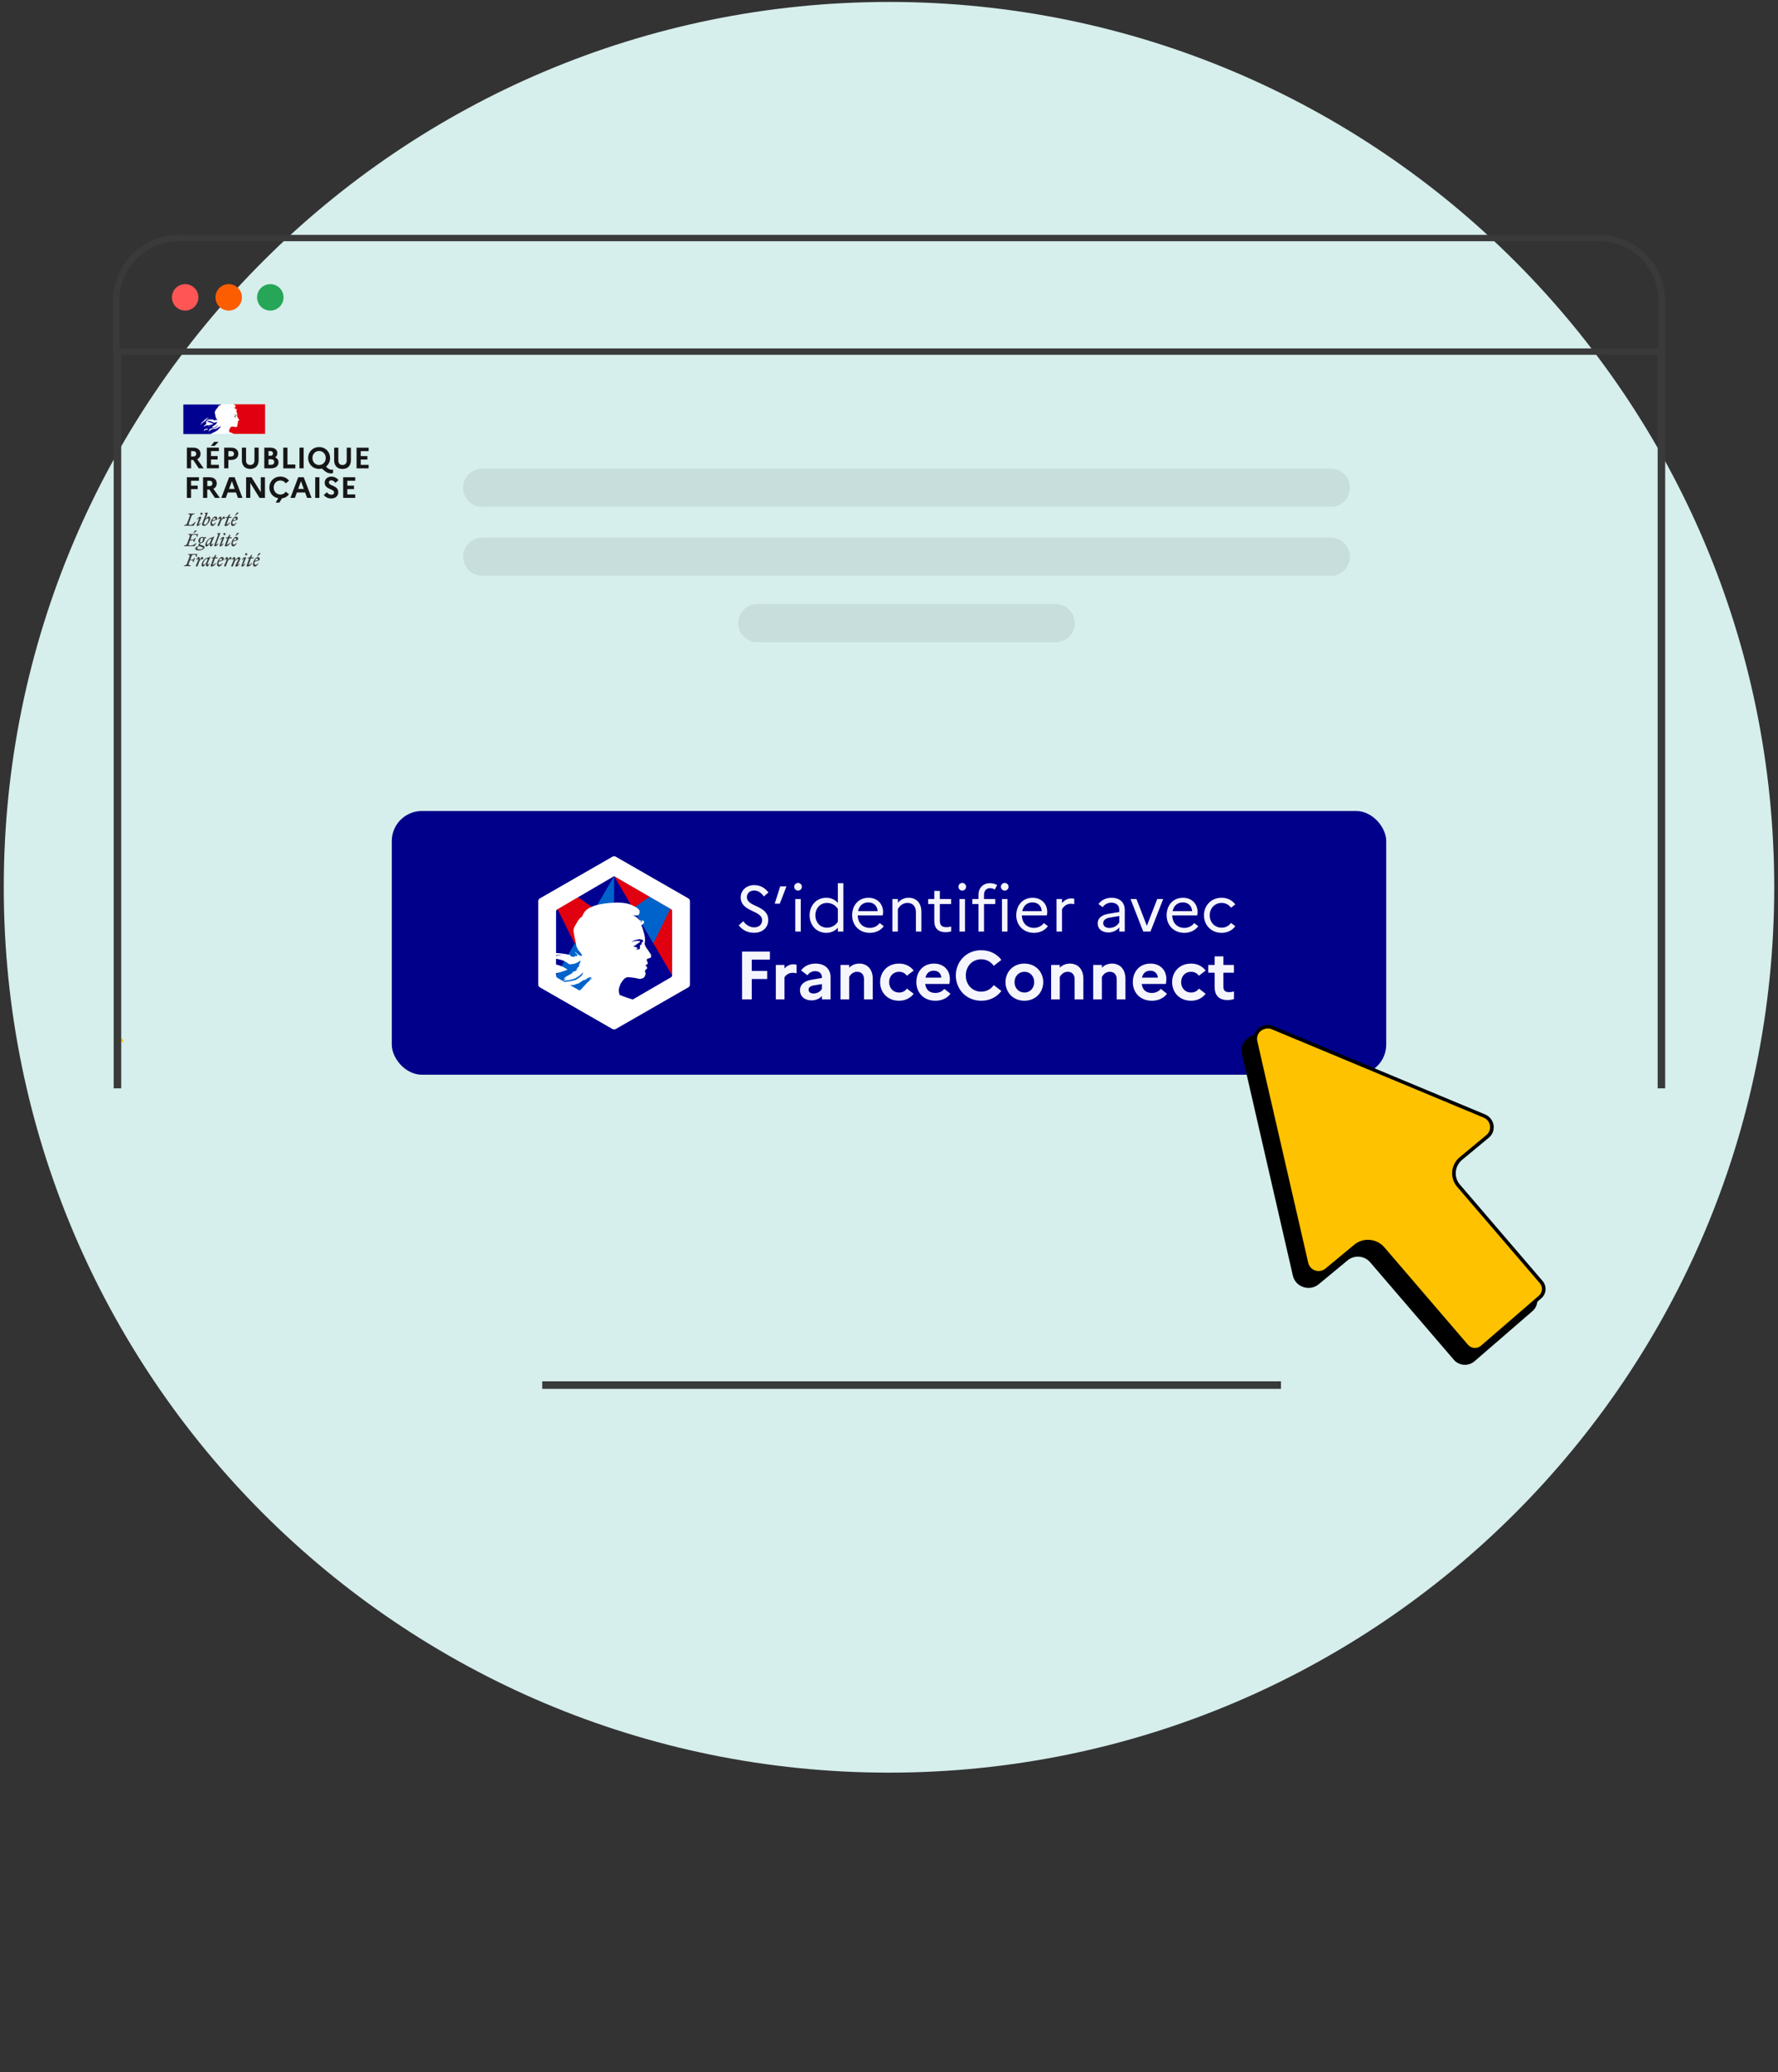 <svg width="236" height="275" viewBox="0 0 236 275" fill="none" xmlns="http://www.w3.org/2000/svg">
<rect x="0" y="0" width="236" height="275" fill="#333333" stroke="none"/>
<g clip-path="url(#clip0_209_23174)">
<path fill-rule="evenodd" clip-rule="evenodd" d="M235.5 117.758C235.5 182.651 182.895 235.258 117.997 235.258C53.099 235.258 0.5 182.657 0.5 117.758C0.5 52.858 53.105 0.258 117.997 0.258C182.889 0.258 235.5 52.864 235.5 117.758Z" fill="#D6EEEC"/>
<path d="M15 39.904C15 35.092 18.917 31.169 23.735 31.169H212.265C217.083 31.169 221 35.086 221 39.904V47.085H15V39.904ZM220.151 39.904C220.151 35.554 216.609 32.013 212.259 32.013H23.735C19.385 32.013 15.844 35.548 15.844 39.904V46.242H220.151V39.904Z" fill="#3A3A3A"/>
<path d="M16.069 137.786C15.85 137.71 15.607 137.826 15.532 138.046L16.329 138.323C16.404 138.103 16.288 137.861 16.069 137.78V137.786Z" fill="#FFC600"/>
<path d="M24.578 41.221C25.548 41.221 26.335 40.435 26.335 39.465C26.335 38.495 25.548 37.709 24.578 37.709C23.609 37.709 22.822 38.495 22.822 39.465C22.822 40.435 23.609 41.221 24.578 41.221Z" fill="#FF5655"/>
<path d="M30.355 41.221C31.325 41.221 32.112 40.435 32.112 39.465C32.112 38.495 31.325 37.709 30.355 37.709C29.385 37.709 28.599 38.495 28.599 39.465C28.599 40.435 29.385 41.221 30.355 41.221Z" fill="#FC5D00"/>
<path d="M35.878 41.221C36.848 41.221 37.635 40.435 37.635 39.465C37.635 38.495 36.848 37.709 35.878 37.709C34.908 37.709 34.122 38.495 34.122 39.465C34.122 40.435 34.908 41.221 35.878 41.221Z" fill="#27A658"/>
<path d="M220.526 46.38V144.441" stroke="#3A3A3A" stroke-miterlimit="10"/>
<path d="M35.185 53.654H24.399V57.577H35.185V53.654Z" fill="white"/>
<path d="M27.883 57.103C27.894 57.097 27.906 57.086 27.911 57.074C27.9 57.086 27.894 57.097 27.883 57.108V57.103Z" fill="#000091"/>
<path d="M29.328 56.612L29.304 56.63C29.304 56.63 29.328 56.624 29.328 56.612Z" fill="#000091"/>
<path fill-rule="evenodd" clip-rule="evenodd" d="M28.859 57.109C28.899 57.069 28.94 57.022 28.986 56.976C29.067 56.889 29.142 56.803 29.234 56.722C29.263 56.699 29.286 56.676 29.315 56.658C29.315 56.658 29.315 56.647 29.321 56.641C29.321 56.641 29.321 56.629 29.327 56.624C29.309 56.629 29.292 56.641 29.281 56.653C29.263 56.664 29.252 56.676 29.229 56.681C29.223 56.681 29.211 56.676 29.223 56.664C29.252 56.647 29.275 56.624 29.304 56.606C29.304 56.606 29.298 56.6 29.298 56.589C29.206 56.572 29.13 56.641 29.067 56.699C29.067 56.699 29.05 56.699 29.038 56.699C29.038 56.699 29.032 56.699 29.026 56.699C28.969 56.716 28.917 56.751 28.87 56.791C28.824 56.826 28.778 56.855 28.726 56.878V56.861C28.726 56.861 28.691 56.872 28.674 56.884C28.645 56.895 28.622 56.907 28.593 56.913C28.541 56.924 28.495 56.924 28.454 56.918C28.437 56.918 28.426 56.918 28.408 56.918C28.327 56.924 28.247 56.941 28.166 56.959H28.143V56.965C28.096 56.976 28.05 56.993 28.004 57.022C28.004 57.022 28.004 57.028 28.004 57.034C28.004 57.034 28.004 57.034 28.004 57.04C27.987 57.057 27.975 57.074 27.952 57.086C27.917 57.103 27.894 57.126 27.865 57.149C27.854 57.161 27.842 57.172 27.831 57.178C27.831 57.178 27.825 57.178 27.819 57.178C27.779 57.219 27.738 57.253 27.698 57.294C27.698 57.294 27.686 57.294 27.675 57.294L27.692 57.253C27.692 57.253 27.698 57.242 27.703 57.236C27.703 57.236 27.709 57.224 27.715 57.219C27.727 57.201 27.738 57.19 27.744 57.172C27.744 57.172 27.744 57.167 27.744 57.161C27.744 57.161 27.738 57.161 27.732 57.161C27.767 57.126 27.813 57.097 27.854 57.069C27.854 57.069 27.842 57.069 27.842 57.057C27.842 57.057 27.848 57.045 27.854 57.04V57.034H27.848C27.848 57.034 27.831 57.051 27.819 57.057C27.819 57.057 27.808 57.069 27.802 57.074C27.79 57.092 27.779 57.103 27.761 57.103C27.761 57.103 27.756 57.103 27.75 57.103H27.744C27.744 57.103 27.744 57.097 27.744 57.092C27.744 57.092 27.744 57.092 27.744 57.086C27.744 57.086 27.744 57.086 27.744 57.08C27.744 57.08 27.744 57.08 27.744 57.074C27.744 57.074 27.744 57.074 27.744 57.069C27.744 57.069 27.744 57.069 27.744 57.063C27.744 57.057 27.744 57.051 27.744 57.051C27.756 57.034 27.773 57.017 27.796 57.005C27.796 57.005 27.831 56.988 27.848 56.976C27.86 56.97 27.871 56.965 27.877 56.959C27.877 56.959 27.883 56.953 27.888 56.947C27.848 56.959 27.808 56.982 27.773 57.005C27.773 57.005 27.761 57.005 27.761 57.011C27.761 57.011 27.756 57.011 27.744 57.005C27.744 56.993 27.756 56.988 27.767 56.982C27.773 56.982 27.784 56.97 27.79 56.965C27.796 56.965 27.802 56.965 27.802 56.97C27.946 56.855 28.125 56.832 28.31 56.803C28.42 56.785 28.53 56.768 28.634 56.733C28.645 56.728 28.657 56.716 28.668 56.71C28.68 56.705 28.691 56.693 28.703 56.687C28.72 56.681 28.738 56.664 28.755 56.653C28.772 56.641 28.79 56.624 28.813 56.612C28.87 56.566 28.917 56.514 28.94 56.439C28.94 56.433 28.934 56.422 28.934 56.422C28.836 56.526 28.726 56.606 28.61 56.664C28.501 56.722 28.379 56.733 28.258 56.739C28.212 56.739 28.171 56.745 28.125 56.751C28.131 56.733 28.148 56.733 28.16 56.733C28.16 56.716 28.171 56.71 28.177 56.699C28.177 56.699 28.183 56.699 28.189 56.687H28.212C28.212 56.687 28.212 56.687 28.218 56.681C28.218 56.681 28.218 56.676 28.223 56.676C28.241 56.676 28.258 56.67 28.252 56.67C28.241 56.653 28.223 56.658 28.206 56.67C28.189 56.676 28.171 56.681 28.148 56.67C28.154 56.664 28.154 56.653 28.16 56.647C28.16 56.635 28.16 56.629 28.171 56.624H28.2L28.218 56.595C28.281 56.554 28.345 56.52 28.408 56.485C28.449 56.462 28.489 56.439 28.53 56.416C28.524 56.416 28.512 56.416 28.506 56.422C28.495 56.422 28.483 56.433 28.472 56.422C28.478 56.422 28.478 56.422 28.478 56.41C28.478 56.398 28.478 56.398 28.483 56.398C28.53 56.387 28.576 56.364 28.616 56.346C28.645 56.329 28.68 56.318 28.709 56.306C28.697 56.306 28.691 56.306 28.68 56.306C28.663 56.306 28.645 56.318 28.628 56.306C28.628 56.306 28.639 56.306 28.639 56.294C28.645 56.289 28.657 56.283 28.668 56.283V56.26C28.668 56.26 28.674 56.254 28.686 56.254C28.68 56.254 28.668 56.248 28.668 56.248C28.668 56.242 28.68 56.237 28.691 56.237C28.697 56.237 28.709 56.237 28.715 56.225C28.709 56.225 28.691 56.225 28.691 56.219C28.715 56.19 28.749 56.185 28.784 56.173C28.784 56.167 28.772 56.167 28.767 56.167C28.761 56.167 28.755 56.167 28.755 56.161C28.755 56.156 28.761 56.156 28.772 56.156H28.755C28.755 56.156 28.743 56.138 28.749 56.133C28.778 56.098 28.79 56.057 28.795 56.017C28.795 56 28.807 55.977 28.813 55.959C28.807 55.959 28.795 55.959 28.795 55.953C28.726 56.034 28.61 56.063 28.506 56.092H28.495H28.46C28.426 56.109 28.374 56.109 28.333 56.086C28.316 56.075 28.304 56.063 28.287 56.052C28.275 56.046 28.27 56.034 28.258 56.029C28.2 55.994 28.143 55.965 28.073 55.942C27.888 55.884 27.698 55.855 27.507 55.861C27.559 55.832 27.617 55.821 27.675 55.809C27.703 55.803 27.732 55.797 27.761 55.786C27.779 55.786 27.802 55.774 27.819 55.769C27.923 55.734 28.027 55.705 28.137 55.711C28.119 55.711 28.102 55.711 28.085 55.711C28.079 55.711 28.067 55.711 28.062 55.711C27.975 55.705 27.894 55.722 27.802 55.745C27.784 55.745 27.761 55.751 27.744 55.757C27.709 55.763 27.675 55.774 27.64 55.786C27.605 55.797 27.565 55.809 27.524 55.815C27.507 55.821 27.495 55.832 27.478 55.838C27.455 55.855 27.438 55.867 27.403 55.867V55.844C27.478 55.757 27.565 55.665 27.68 55.659C27.796 55.642 27.9 55.659 28.015 55.665C28.033 55.665 28.056 55.665 28.073 55.67C28.166 55.676 28.252 55.699 28.345 55.722H28.356C28.356 55.722 28.385 55.74 28.397 55.757C28.408 55.769 28.414 55.786 28.426 55.786C28.443 55.792 28.46 55.792 28.478 55.792C28.506 55.792 28.53 55.792 28.558 55.815C28.558 55.815 28.558 55.803 28.558 55.797C28.558 55.786 28.558 55.78 28.558 55.769C28.576 55.751 28.593 55.757 28.61 55.763C28.622 55.763 28.639 55.769 28.651 55.763C28.691 55.74 28.651 55.699 28.616 55.659C28.599 55.642 28.582 55.624 28.57 55.607C28.57 55.601 28.576 55.59 28.576 55.59C28.593 55.607 28.61 55.618 28.622 55.636C28.663 55.676 28.697 55.711 28.749 55.74C28.784 55.757 28.876 55.774 28.859 55.734C28.83 55.676 28.79 55.624 28.743 55.578C28.726 55.555 28.709 55.538 28.691 55.514V55.486C28.691 55.486 28.68 55.486 28.674 55.474V55.445C28.674 55.445 28.651 55.422 28.645 55.405C28.645 55.393 28.645 55.387 28.634 55.382C28.622 55.358 28.622 55.335 28.616 55.312C28.616 55.289 28.616 55.272 28.61 55.249C28.593 55.203 28.587 55.168 28.582 55.122C28.576 55.075 28.564 55.035 28.553 54.989C28.535 54.914 28.524 54.839 28.512 54.763C28.501 54.654 28.553 54.561 28.61 54.469C28.628 54.44 28.645 54.411 28.657 54.382C28.709 54.295 28.767 54.203 28.865 54.145C28.888 54.059 28.946 53.983 28.998 53.914C29.055 53.839 29.148 53.799 29.217 53.764H29.223C29.327 53.712 29.419 53.683 29.419 53.683H24.335V57.606H27.946C28.044 57.536 28.137 57.49 28.252 57.438C28.304 57.415 28.362 57.386 28.42 57.357C28.431 57.352 28.449 57.346 28.466 57.334C28.57 57.282 28.732 57.201 28.795 57.144L28.859 57.109ZM27.715 56.577C27.715 56.577 27.686 56.577 27.692 56.572C27.692 56.548 27.721 56.537 27.75 56.531C27.761 56.531 27.773 56.525 27.779 56.52C27.79 56.514 27.808 56.502 27.825 56.508C27.836 56.52 27.842 56.525 27.854 56.525C27.86 56.525 27.871 56.525 27.877 56.537C27.848 56.566 27.819 56.566 27.784 56.572C27.761 56.572 27.738 56.572 27.721 56.583C27.721 56.583 27.715 56.583 27.709 56.583L27.715 56.577ZM26.594 56.398L26.6 56.416C26.779 56.214 26.941 56.046 27.166 55.901C27.166 55.907 27.155 55.919 27.172 55.913C27.247 55.896 27.282 55.832 27.316 55.769C27.322 55.751 27.334 55.734 27.345 55.722C27.38 55.665 27.426 55.63 27.478 55.595C27.513 55.566 27.547 55.543 27.582 55.509C27.582 55.514 27.582 55.526 27.576 55.532C27.582 55.538 27.594 55.538 27.599 55.538C27.611 55.526 27.628 55.526 27.64 55.52C27.657 55.52 27.675 55.509 27.686 55.491C27.628 55.468 27.553 55.462 27.495 55.486C27.34 55.561 27.207 55.676 27.085 55.809C27.01 55.89 26.929 55.965 26.837 56.017C26.773 56.15 26.698 56.266 26.6 56.393L26.594 56.398ZM27.212 55.925C27.212 55.925 27.207 55.936 27.201 55.942C27.201 55.942 27.195 55.948 27.189 55.953C27.184 55.971 27.172 55.977 27.16 55.982C27.155 55.982 27.143 55.982 27.143 55.977C27.149 55.948 27.172 55.919 27.201 55.913C27.207 55.913 27.207 55.925 27.207 55.93L27.212 55.925ZM27.536 57.057C27.536 57.057 27.547 57.045 27.553 57.034C27.559 57.017 27.519 57.022 27.513 57.028C27.513 57.028 27.501 57.04 27.501 57.045C27.501 57.045 27.49 57.057 27.484 57.063C27.484 57.063 27.478 57.069 27.472 57.074C27.455 57.092 27.438 57.109 27.42 57.126C27.409 57.138 27.449 57.144 27.455 57.138C27.467 57.132 27.472 57.12 27.484 57.115C27.484 57.115 27.49 57.115 27.495 57.115C27.519 57.109 27.53 57.092 27.547 57.08C27.547 57.08 27.547 57.069 27.536 57.063V57.057ZM27.42 56.976C27.42 56.976 27.403 56.988 27.397 56.993C27.38 57.005 27.357 57.022 27.34 57.034C27.316 57.045 27.299 57.057 27.276 57.063C27.264 57.063 27.253 57.074 27.241 57.08C27.241 57.08 27.236 57.08 27.23 57.08C27.201 57.097 27.178 57.115 27.155 57.138C27.155 57.138 27.149 57.144 27.143 57.149L27.132 57.161C27.132 57.161 27.12 57.172 27.114 57.178C27.114 57.178 27.114 57.178 27.108 57.184H27.091H27.08C27.08 57.184 27.08 57.184 27.074 57.184C27.074 57.184 27.068 57.184 27.062 57.19C27.056 57.19 27.051 57.201 27.045 57.207C27.028 57.219 27.016 57.236 27.005 57.253C27.005 57.253 27.005 57.259 27.005 57.265C27.005 57.265 27.005 57.265 26.999 57.265L27.022 57.236C27.022 57.236 27.022 57.236 27.028 57.23C27.028 57.23 27.028 57.23 27.033 57.224C27.039 57.213 27.051 57.201 27.056 57.19C27.056 57.19 27.056 57.19 27.056 57.184C27.056 57.184 27.062 57.172 27.068 57.167V57.149H27.074C27.074 57.149 27.074 57.144 27.074 57.138C27.074 57.138 27.074 57.138 27.074 57.126V57.12C27.074 57.12 27.074 57.12 27.074 57.115C27.08 57.103 27.091 57.086 27.103 57.074C27.103 57.074 27.091 57.08 27.085 57.086C27.085 57.086 27.08 57.092 27.074 57.097C27.068 57.103 27.051 57.097 27.062 57.086C27.068 57.086 27.074 57.074 27.08 57.069C27.08 57.069 27.091 57.057 27.097 57.051C27.103 57.045 27.114 57.034 27.12 57.028C27.132 57.022 27.137 57.017 27.143 57.011C27.143 57.005 27.155 56.999 27.16 56.993C27.207 56.953 27.264 56.936 27.328 56.918C27.368 56.907 27.409 56.901 27.444 56.884C27.467 56.878 27.49 56.884 27.507 56.884C27.524 56.884 27.542 56.884 27.559 56.884C27.582 56.884 27.605 56.884 27.623 56.901C27.571 56.93 27.524 56.959 27.478 56.988C27.467 56.999 27.449 57.005 27.438 57.017L27.42 56.976ZM27.576 56.456C27.576 56.456 27.565 56.456 27.571 56.456C27.594 56.479 27.634 56.468 27.669 56.456C27.692 56.439 27.715 56.439 27.744 56.439C27.75 56.439 27.75 56.427 27.75 56.416C27.773 56.422 27.784 56.422 27.808 56.422C27.981 56.387 28.154 56.346 28.316 56.266C28.154 56.138 27.952 56.081 27.75 56.029C27.715 56.017 27.686 56.011 27.651 56C27.657 56 27.663 56 27.675 56C27.686 56 27.703 56.011 27.721 56C27.698 55.982 27.68 55.982 27.657 55.977C27.64 55.977 27.623 55.977 27.605 55.959C27.605 55.959 27.605 55.959 27.611 55.959C27.617 55.959 27.628 55.959 27.634 55.953C27.594 55.936 27.559 55.93 27.519 55.919C27.501 55.919 27.478 55.913 27.461 55.907C27.495 55.901 27.519 55.873 27.519 55.832C27.519 55.826 27.501 55.826 27.495 55.826C27.409 55.873 27.351 55.953 27.311 56.046C27.345 56.063 27.38 56.063 27.415 56.063C27.432 56.063 27.455 56.063 27.472 56.063C27.455 56.081 27.432 56.081 27.409 56.086C27.397 56.086 27.392 56.086 27.386 56.086C27.363 56.086 27.34 56.109 27.351 56.121C27.351 56.127 27.363 56.133 27.368 56.133C27.351 56.133 27.34 56.144 27.322 56.161C27.345 56.179 27.363 56.173 27.386 56.173C27.392 56.173 27.403 56.173 27.409 56.173C27.409 56.185 27.415 56.185 27.42 56.19C27.42 56.19 27.426 56.19 27.432 56.196C27.397 56.208 27.368 56.242 27.357 56.26C27.345 56.283 27.334 56.294 27.316 56.312C27.305 56.323 27.293 56.329 27.288 56.341V56.364C27.288 56.364 27.236 56.404 27.212 56.422C27.16 56.462 27.114 56.497 27.074 56.554C27.08 56.554 27.08 56.56 27.08 56.572C27.074 56.583 27.062 56.589 27.051 56.595C27.039 56.6 27.028 56.612 27.028 56.624C27.028 56.629 27.028 56.641 27.033 56.641C27.08 56.624 27.12 56.6 27.16 56.572C27.195 56.548 27.23 56.526 27.27 56.514C27.299 56.508 27.328 56.491 27.357 56.479C27.38 56.468 27.403 56.456 27.426 56.45C27.444 56.45 27.467 56.439 27.484 56.433C27.507 56.433 27.524 56.422 27.542 56.416C27.542 56.422 27.542 56.433 27.547 56.433H27.605C27.605 56.433 27.588 56.445 27.582 56.445L27.576 56.456Z" fill="#000091"/>
<path d="M35.185 53.654H30.968C30.968 53.654 30.973 53.654 31.008 53.671C31.043 53.688 31.089 53.712 31.112 53.729C31.17 53.758 31.222 53.792 31.251 53.85C31.268 53.873 31.285 53.914 31.274 53.948C31.256 53.983 31.251 54.047 31.216 54.058C31.17 54.081 31.112 54.081 31.06 54.075C31.031 54.075 31.002 54.07 30.973 54.058C31.083 54.104 31.187 54.156 31.262 54.26C31.268 54.278 31.297 54.283 31.326 54.283C31.331 54.283 31.331 54.301 31.331 54.307C31.314 54.324 31.303 54.33 31.308 54.353H31.331C31.366 54.336 31.36 54.266 31.412 54.289C31.447 54.312 31.464 54.364 31.441 54.399C31.412 54.428 31.383 54.451 31.355 54.474C31.349 54.492 31.349 54.509 31.355 54.526C31.378 54.555 31.383 54.584 31.389 54.613C31.412 54.665 31.418 54.723 31.441 54.775C31.47 54.884 31.499 54.994 31.493 55.11C31.493 55.167 31.464 55.219 31.487 55.283C31.505 55.341 31.539 55.387 31.568 55.439C31.597 55.485 31.626 55.514 31.649 55.56C31.695 55.635 31.776 55.711 31.736 55.797C31.713 55.849 31.632 55.843 31.58 55.872C31.534 55.907 31.574 55.97 31.597 56.005C31.632 56.069 31.551 56.115 31.499 56.138C31.516 56.161 31.545 56.155 31.551 56.167C31.557 56.202 31.597 56.225 31.574 56.265C31.545 56.311 31.453 56.329 31.499 56.398C31.528 56.45 31.511 56.508 31.493 56.56C31.47 56.623 31.412 56.658 31.36 56.669C31.314 56.687 31.262 56.687 31.222 56.675C31.204 56.669 31.193 56.658 31.175 56.658C31.048 56.641 30.921 56.606 30.8 56.606C30.765 56.612 30.725 56.617 30.696 56.635C30.661 56.658 30.632 56.687 30.609 56.716C30.609 56.716 30.598 56.727 30.592 56.733C30.592 56.733 30.586 56.739 30.58 56.745C30.58 56.745 30.58 56.745 30.575 56.75C30.552 56.779 30.534 56.808 30.517 56.837C30.517 56.837 30.517 56.843 30.511 56.849C30.488 56.895 30.471 56.941 30.453 56.987C30.401 57.155 30.424 57.305 30.459 57.34C30.471 57.351 30.702 57.42 30.869 57.496C30.944 57.53 31.002 57.553 31.043 57.582H35.185V53.66V53.654Z" fill="#E1000F"/>
<path d="M31.216 55.081C31.245 55.087 31.291 55.087 31.291 55.104C31.273 55.162 31.187 55.179 31.141 55.237H31.117C31.117 55.237 31.1 55.289 31.083 55.289C31.06 55.283 31.037 55.289 31.019 55.294C31.048 55.323 31.083 55.346 31.129 55.341C31.135 55.341 31.152 55.358 31.152 55.37C31.152 55.37 31.158 55.37 31.169 55.364C31.175 55.364 31.187 55.364 31.187 55.37V55.398C31.164 55.427 31.129 55.416 31.1 55.422C31.158 55.439 31.216 55.439 31.268 55.422C31.314 55.404 31.268 55.335 31.297 55.294C31.279 55.294 31.297 55.271 31.279 55.271C31.297 55.254 31.308 55.237 31.326 55.225C31.343 55.225 31.36 55.219 31.372 55.202C31.372 55.185 31.343 55.179 31.349 55.167C31.395 55.139 31.429 55.092 31.412 55.052C31.406 55.029 31.349 55.029 31.308 55.017C31.273 55.006 31.227 55.017 31.181 55.023C31.146 55.023 31.106 55.046 31.071 55.052C31.019 55.069 30.973 55.098 30.933 55.127C30.985 55.104 31.037 55.098 31.094 55.081C31.141 55.081 31.175 55.069 31.221 55.081" fill="#808080"/>
<path d="M24.804 62.152V59.408H25.641C26.248 59.408 26.618 59.72 26.618 60.228C26.618 60.563 26.456 60.806 26.173 60.939L27.034 62.152H26.381L25.647 61.043H25.358V62.152H24.804ZM25.676 59.87H25.364V60.581H25.676C25.913 60.581 26.046 60.442 26.046 60.223C26.046 60.015 25.907 59.876 25.676 59.876V59.87ZM28.495 59.171H27.987L28.432 58.64H29.004L28.495 59.171ZM27.45 62.152V59.408H29.05V59.87H28.004V60.523H28.888V60.985H28.004V61.69H29.05V62.152H27.45ZM29.755 62.152V59.408H30.662C31.268 59.408 31.632 59.72 31.632 60.228C31.632 60.737 31.262 61.043 30.662 61.043H30.315V62.152H29.761H29.755ZM30.685 59.87H30.315V60.581H30.685C30.922 60.581 31.06 60.442 31.06 60.223C31.06 60.015 30.922 59.876 30.685 59.876V59.87ZM33.776 61.124V59.408H34.33V61.078C34.33 61.8 33.908 62.233 33.215 62.233C32.522 62.233 32.106 61.8 32.106 61.078V59.408H32.661V61.124C32.661 61.493 32.868 61.707 33.215 61.707C33.562 61.707 33.77 61.493 33.77 61.124H33.776ZM35.081 62.152V59.408H35.89C36.462 59.408 36.814 59.691 36.814 60.153C36.814 60.379 36.71 60.569 36.52 60.696C36.809 60.823 36.97 61.06 36.97 61.349C36.97 61.852 36.583 62.158 35.948 62.158H35.081V62.152ZM35.901 59.87H35.642V60.488H35.901C36.115 60.488 36.237 60.373 36.237 60.176C36.237 59.98 36.109 59.87 35.901 59.87ZM35.982 60.95H35.642V61.69H35.982C36.242 61.69 36.398 61.551 36.398 61.32C36.398 61.089 36.242 60.95 35.982 60.95ZM37.6 62.152V59.408H38.155V61.65H39.2V62.158H37.6V62.152ZM39.749 62.152V59.408H40.304V62.152H39.749ZM43.435 62.083C43.649 62.273 43.834 62.343 44.013 62.343C44.07 62.343 44.151 62.337 44.209 62.314V62.782C44.117 62.816 44.041 62.834 43.92 62.834C43.614 62.834 43.331 62.707 43.059 62.476L42.736 62.187C42.62 62.216 42.493 62.233 42.36 62.233C41.494 62.233 40.899 61.569 40.899 60.783C40.899 59.997 41.494 59.333 42.36 59.333C43.227 59.333 43.816 59.997 43.816 60.783C43.816 61.239 43.614 61.661 43.273 61.927L43.441 62.083H43.435ZM42.355 61.713C42.869 61.713 43.238 61.309 43.238 60.783C43.238 60.257 42.869 59.853 42.355 59.853C41.84 59.853 41.471 60.257 41.471 60.783C41.471 61.309 41.84 61.713 42.355 61.713ZM46.023 61.13V59.414H46.578V61.083C46.578 61.806 46.156 62.239 45.463 62.239C44.769 62.239 44.353 61.806 44.353 61.083V59.414H44.908V61.13C44.908 61.499 45.116 61.713 45.463 61.713C45.809 61.713 46.017 61.499 46.017 61.13H46.023ZM47.329 62.158V59.414H48.929V59.876H47.883V60.529H48.767V60.991H47.883V61.696H48.929V62.158H47.329ZM24.804 66.081V63.336H26.404V63.799H25.358V64.451H26.242V64.914H25.358V66.081H24.804ZM26.953 66.081V63.336H27.791C28.397 63.336 28.767 63.648 28.767 64.157C28.767 64.492 28.605 64.734 28.322 64.867L29.183 66.081H28.53L27.796 64.971H27.507V66.081H26.953ZM27.825 63.799H27.513V64.509H27.825C28.062 64.509 28.195 64.371 28.195 64.151C28.195 63.943 28.056 63.804 27.825 63.804V63.799ZM29.373 66.081L30.413 63.336H31.141L32.181 66.081H31.586L31.326 65.364H30.228L29.968 66.081H29.373ZM30.402 64.891H31.153L30.777 63.856L30.402 64.891ZM32.666 66.081V63.336H33.383L34.613 65.324V63.336H35.168V66.081H34.452L33.221 64.093V66.081H32.666ZM37.213 65.636C37.525 65.636 37.773 65.486 37.929 65.26L38.368 65.595C38.155 65.884 37.825 66.092 37.427 66.138L37.086 66.704H36.589L36.936 66.127C36.219 66 35.751 65.399 35.751 64.7C35.751 63.914 36.346 63.25 37.213 63.25C37.71 63.25 38.12 63.475 38.368 63.804L37.929 64.145C37.773 63.92 37.525 63.77 37.213 63.77C36.693 63.77 36.329 64.174 36.329 64.7C36.329 65.225 36.699 65.63 37.213 65.63V65.636ZM38.547 66.081L39.587 63.336H40.315L41.355 66.081H40.76L40.5 65.364H39.403L39.142 66.081H38.547ZM39.576 64.891H40.327L39.951 63.856L39.576 64.891ZM41.84 66.081V63.336H42.395V66.081H41.84ZM42.978 65.699L43.383 65.329C43.55 65.543 43.77 65.665 43.989 65.665C44.209 65.665 44.342 65.549 44.342 65.353C44.342 64.844 43.094 64.983 43.094 64.053C43.094 63.62 43.452 63.255 43.978 63.255C44.388 63.255 44.706 63.44 44.937 63.718L44.527 64.088C44.365 63.88 44.186 63.741 43.978 63.741C43.782 63.741 43.654 63.868 43.654 64.03C43.654 64.526 44.902 64.388 44.902 65.329C44.897 65.85 44.492 66.156 43.989 66.156C43.527 66.156 43.215 65.988 42.973 65.699H42.978ZM45.549 66.081V63.336H47.15V63.799H46.104V64.451H46.988V64.914H46.104V65.618H47.15V66.081H45.549Z" fill="#161616"/>
<path fill-rule="evenodd" clip-rule="evenodd" d="M34.59 73.464L34.226 73.799H34.133L34.347 73.417H34.59V73.464ZM34.33 74.752H34.249C34.151 74.867 34.041 74.966 33.937 74.966C33.833 74.966 33.769 74.896 33.769 74.752C33.769 74.694 33.775 74.631 33.787 74.573L34.428 74.359C34.555 74.059 34.405 73.932 34.226 73.932C33.925 73.932 33.579 74.463 33.579 74.885C33.579 75.087 33.671 75.197 33.821 75.197C33.995 75.197 34.174 75.023 34.324 74.752H34.33ZM34.11 74.111C34.197 74.111 34.272 74.18 34.231 74.33L33.833 74.434C33.896 74.243 34.012 74.111 34.11 74.111ZM32.862 74.116H33.076L32.741 75.041C32.712 75.122 32.752 75.197 32.833 75.197C33.07 75.197 33.359 74.995 33.469 74.7H33.411C33.325 74.821 33.134 74.954 32.995 74.977L33.307 74.111H33.625L33.665 73.978H33.353L33.469 73.643H33.348L33.128 73.978L32.868 74.012V74.111L32.862 74.116ZM32.568 73.937C32.608 73.937 32.672 73.984 32.643 74.07L32.261 74.995C32.36 74.977 32.464 74.885 32.522 74.798H32.585C32.493 75.029 32.29 75.197 32.117 75.197C32.077 75.197 32.013 75.15 32.042 75.064L32.394 74.139C32.296 74.157 32.192 74.249 32.134 74.336H32.077C32.169 74.099 32.389 73.937 32.573 73.937H32.568ZM32.677 73.701C32.758 73.701 32.822 73.637 32.822 73.556C32.822 73.475 32.752 73.412 32.677 73.412C32.597 73.412 32.533 73.481 32.533 73.556C32.533 73.631 32.602 73.701 32.677 73.701ZM30.962 74.463C31.048 74.272 31.019 74.186 30.962 74.186C30.915 74.186 30.858 74.238 30.806 74.33H30.748C30.84 74.128 30.956 73.932 31.083 73.932C31.193 73.932 31.233 74.041 31.233 74.163V74.336C31.233 74.336 31.268 74.296 31.285 74.278C31.453 74.082 31.58 73.937 31.724 73.937C31.84 73.937 31.898 74.007 31.898 74.116C31.898 74.18 31.88 74.255 31.834 74.342L31.511 74.995C31.609 74.977 31.713 74.885 31.77 74.798H31.828C31.736 75.035 31.516 75.197 31.331 75.197C31.25 75.197 31.204 75.11 31.239 75.041L31.614 74.313C31.655 74.232 31.666 74.174 31.597 74.174C31.505 74.174 31.297 74.324 31.181 74.463L30.933 75.116C30.904 75.185 30.875 75.197 30.817 75.197C30.713 75.197 30.667 75.127 30.713 75.023L30.962 74.469V74.463ZM30.707 74.215C30.748 74.064 30.725 73.932 30.615 73.932C30.471 73.932 30.43 74.024 30.291 74.313L30.28 74.336V74.163C30.28 74.041 30.239 73.932 30.13 73.932C30.003 73.932 29.881 74.134 29.795 74.33H29.852C29.916 74.238 29.974 74.186 30.02 74.186C30.078 74.186 30.107 74.272 30.02 74.463L29.771 75.018C29.725 75.122 29.771 75.191 29.875 75.191C29.939 75.191 29.968 75.174 29.991 75.11L30.239 74.457C30.309 74.371 30.372 74.296 30.453 74.215H30.707ZM29.465 74.324C29.506 74.174 29.431 74.105 29.344 74.105C29.252 74.105 29.13 74.243 29.067 74.428L29.465 74.324ZM29.564 74.746H29.483C29.384 74.862 29.275 74.96 29.171 74.96C29.067 74.96 29.003 74.891 29.003 74.746C29.003 74.688 29.009 74.625 29.02 74.567L29.662 74.353C29.789 74.053 29.639 73.926 29.46 73.926C29.159 73.926 28.812 74.457 28.812 74.879C28.812 75.081 28.905 75.191 29.055 75.191C29.229 75.191 29.408 75.018 29.558 74.746H29.564ZM28.31 74.111H28.096V74.012L28.356 73.978L28.576 73.643H28.697L28.581 73.978H28.893L28.853 74.111H28.535L28.223 74.977C28.362 74.954 28.553 74.821 28.639 74.7H28.697C28.587 74.989 28.298 75.197 28.061 75.197C27.981 75.197 27.934 75.116 27.969 75.041L28.304 74.116L28.31 74.111ZM26.975 74.827C26.975 74.538 27.293 74.157 27.472 74.157C27.513 74.157 27.553 74.157 27.582 74.174L27.397 74.671C27.293 74.798 27.126 74.96 27.05 74.96C27.004 74.96 26.981 74.919 26.981 74.833L26.975 74.827ZM27.848 73.868H27.946L27.605 74.659C27.524 74.85 27.559 74.937 27.605 74.937C27.651 74.937 27.709 74.879 27.773 74.792H27.83C27.738 74.995 27.622 75.191 27.495 75.191C27.386 75.191 27.316 75.075 27.339 74.862V74.787L27.328 74.816C27.189 75.012 27.062 75.191 26.929 75.191C26.814 75.191 26.756 75.122 26.756 75.012C26.756 74.555 27.253 73.978 27.721 73.978H27.738L27.848 73.868ZM26.947 74.209C26.987 74.059 26.964 73.926 26.854 73.926C26.71 73.926 26.669 74.018 26.531 74.307L26.519 74.33V74.157C26.519 74.035 26.479 73.926 26.369 73.926C26.242 73.926 26.12 74.128 26.034 74.324H26.091C26.155 74.232 26.213 74.18 26.259 74.18C26.317 74.18 26.346 74.267 26.259 74.457L26.011 75.018C25.964 75.122 26.011 75.191 26.115 75.191C26.178 75.191 26.207 75.174 26.23 75.11L26.479 74.457C26.548 74.371 26.611 74.296 26.692 74.215H26.952L26.947 74.209ZM25.329 75.07L25.306 75.139H24.393L24.416 75.064C24.699 75.012 24.745 74.989 24.861 74.671L25.115 73.989C25.231 73.672 25.208 73.648 24.959 73.597L24.982 73.527H26.172L26.103 73.908H26.016C26.016 73.683 25.993 73.62 25.78 73.62H25.722C25.508 73.62 25.485 73.648 25.421 73.816L25.254 74.272H25.502C25.67 74.272 25.728 74.168 25.803 74.035H25.889L25.687 74.59H25.601C25.618 74.423 25.618 74.353 25.468 74.353H25.219L25.104 74.665C24.982 74.995 25.017 75 25.306 75.052C25.312 75.052 25.317 75.052 25.323 75.052L25.329 75.07Z" fill="#3A3A3A"/>
<path fill-rule="evenodd" clip-rule="evenodd" d="M26.115 70.465L25.751 70.731H25.659L25.873 70.419H26.115V70.465ZM28.663 72.308L29.247 70.754L29.229 70.731L28.825 70.777V70.823L28.906 70.881C28.975 70.933 28.958 70.979 28.9 71.135L28.888 71.158L28.444 72.349C28.409 72.418 28.455 72.504 28.536 72.504C28.721 72.504 28.917 72.337 29.004 72.106H28.946C28.883 72.192 28.756 72.285 28.663 72.302V72.308ZM31.344 71.112L31.708 70.777V70.731H31.465L31.251 71.112H31.344ZM31.367 72.065H31.448C31.303 72.343 31.124 72.51 30.951 72.51C30.801 72.51 30.708 72.4 30.708 72.198C30.708 71.777 31.055 71.245 31.355 71.245C31.529 71.245 31.679 71.372 31.557 71.673L30.916 71.886C30.905 71.944 30.899 72.002 30.899 72.065C30.899 72.21 30.957 72.279 31.066 72.279C31.176 72.279 31.28 72.187 31.378 72.065H31.367ZM31.349 71.644C31.39 71.493 31.315 71.43 31.228 71.43C31.142 71.43 31.02 71.569 30.951 71.754L31.349 71.65V71.644ZM30.194 71.436H29.98V71.338L30.24 71.303L30.46 70.968H30.581L30.465 71.303H30.777L30.737 71.436H30.419L30.107 72.302C30.246 72.279 30.437 72.146 30.523 72.025H30.581C30.471 72.314 30.183 72.522 29.946 72.522C29.865 72.522 29.819 72.441 29.853 72.366L30.188 71.442L30.194 71.436ZM29.761 71.389C29.784 71.303 29.732 71.257 29.68 71.257C29.495 71.257 29.276 71.424 29.183 71.655H29.241C29.299 71.569 29.403 71.476 29.501 71.459L29.148 72.383C29.119 72.47 29.177 72.516 29.224 72.516C29.402 72.516 29.605 72.349 29.691 72.117H29.634C29.576 72.204 29.472 72.296 29.374 72.314L29.755 71.389H29.761ZM29.94 70.881C29.94 70.962 29.87 71.026 29.795 71.026C29.72 71.026 29.651 70.956 29.651 70.881C29.651 70.806 29.715 70.737 29.795 70.737C29.876 70.737 29.94 70.806 29.94 70.881ZM27.958 71.488C27.779 71.488 27.461 71.875 27.461 72.158C27.461 72.245 27.49 72.285 27.537 72.285C27.612 72.285 27.773 72.129 27.883 71.996L28.068 71.499C28.033 71.488 27.999 71.482 27.958 71.482V71.488ZM28.438 71.21H28.34L28.23 71.314H28.212C27.744 71.314 27.248 71.898 27.248 72.349C27.248 72.453 27.305 72.528 27.421 72.528C27.554 72.528 27.681 72.349 27.82 72.152L27.843 72.123V72.198C27.814 72.412 27.883 72.528 27.993 72.528C28.12 72.528 28.241 72.325 28.328 72.129H28.27C28.207 72.221 28.149 72.273 28.103 72.273C28.056 72.273 28.022 72.187 28.103 71.996L28.444 71.21H28.438ZM26.462 72.481C26.294 72.551 26.173 72.626 26.173 72.747C26.173 72.863 26.277 72.909 26.497 72.909C26.791 72.909 26.953 72.822 26.953 72.707C26.953 72.655 26.884 72.632 26.71 72.574C26.595 72.539 26.514 72.504 26.456 72.481H26.462ZM26.658 71.996C26.578 71.996 26.554 71.927 26.554 71.858C26.554 71.632 26.664 71.349 26.843 71.349C26.924 71.349 26.947 71.418 26.947 71.488C26.947 71.719 26.832 71.996 26.658 71.996ZM26.809 72.366C27.022 72.435 27.155 72.481 27.155 72.632C27.155 72.822 26.803 73.053 26.375 73.047C26.127 73.047 25.919 72.978 25.919 72.822C25.919 72.666 26.058 72.545 26.404 72.441C26.358 72.412 26.335 72.372 26.335 72.314C26.335 72.221 26.422 72.146 26.572 72.077C26.427 72.06 26.335 71.95 26.335 71.788C26.335 71.54 26.537 71.257 26.861 71.257C26.93 71.257 26.988 71.274 27.034 71.303H27.386L27.346 71.436H27.138C27.149 71.47 27.155 71.511 27.155 71.551C27.155 71.788 26.965 72.065 26.658 72.083C26.578 72.123 26.543 72.187 26.543 72.233C26.543 72.291 26.606 72.308 26.751 72.349C26.768 72.349 26.791 72.36 26.814 72.366H26.809ZM25.567 71.696C25.717 71.696 25.723 71.765 25.699 71.933H25.786L25.988 71.378H25.902C25.826 71.511 25.763 71.615 25.601 71.615H25.266L25.434 71.158C25.491 70.991 25.52 70.962 25.734 70.962H25.884C26.098 70.962 26.121 71.02 26.121 71.251H26.208L26.277 70.87H25L24.977 70.939C25.226 70.991 25.249 71.014 25.133 71.332L24.879 72.019C24.764 72.337 24.712 72.36 24.428 72.412L24.411 72.487H25.832L26.087 72.083H25.988C25.821 72.245 25.659 72.395 25.335 72.395C24.983 72.395 24.989 72.377 25.093 72.088C25.099 72.071 25.104 72.048 25.116 72.031L25.232 71.719H25.572L25.567 71.696Z" fill="#3A3A3A"/>
<path fill-rule="evenodd" clip-rule="evenodd" d="M26.739 68.322C26.82 68.322 26.884 68.253 26.884 68.178C26.884 68.103 26.814 68.033 26.739 68.033C26.659 68.033 26.595 68.103 26.595 68.178C26.595 68.258 26.659 68.322 26.739 68.322ZM27.901 68.813C27.901 68.622 27.854 68.553 27.721 68.553C27.554 68.553 27.404 68.732 27.254 68.94L27.583 68.056L27.566 68.027L27.161 68.074V68.12L27.242 68.178C27.311 68.23 27.288 68.281 27.23 68.438V68.455L26.866 69.391C26.838 69.472 26.797 69.564 26.797 69.587C26.797 69.697 26.947 69.801 27.086 69.801C27.392 69.801 27.906 69.24 27.906 68.807L27.901 68.813ZM31.303 68.414L31.667 68.079V68.033H31.425L31.211 68.414H31.303ZM31.326 69.368H31.407C31.257 69.645 31.078 69.812 30.905 69.812C30.755 69.812 30.662 69.709 30.662 69.506C30.662 69.085 31.009 68.553 31.309 68.553C31.482 68.553 31.633 68.68 31.511 68.981L30.87 69.194C30.858 69.252 30.853 69.31 30.853 69.373C30.853 69.518 30.91 69.587 31.02 69.587C31.13 69.587 31.234 69.495 31.332 69.373L31.326 69.368ZM31.309 68.946C31.349 68.796 31.274 68.732 31.188 68.732C31.095 68.732 30.974 68.871 30.916 69.056L31.315 68.952L31.309 68.946ZM30.154 68.738H29.94V68.64L30.2 68.605L30.419 68.27H30.541L30.425 68.605H30.737L30.697 68.738H30.379L30.067 69.605C30.206 69.581 30.396 69.448 30.483 69.327H30.541C30.431 69.616 30.142 69.824 29.905 69.824C29.824 69.824 29.778 69.743 29.813 69.668L30.148 68.744L30.154 68.738ZM29.83 68.842C29.871 68.692 29.848 68.559 29.738 68.559C29.593 68.559 29.553 68.651 29.414 68.94L29.403 68.963V68.79C29.403 68.669 29.362 68.559 29.252 68.559C29.125 68.559 29.004 68.761 28.917 68.957H28.975C29.039 68.865 29.096 68.813 29.143 68.813C29.2 68.813 29.229 68.9 29.143 69.09L28.894 69.645C28.848 69.749 28.894 69.818 28.998 69.818C29.062 69.818 29.091 69.801 29.114 69.737L29.362 69.085C29.431 68.998 29.495 68.923 29.576 68.842H29.836H29.83ZM28.588 68.946C28.628 68.796 28.553 68.732 28.467 68.732C28.374 68.732 28.259 68.871 28.189 69.056L28.588 68.952V68.946ZM28.686 69.368H28.605C28.507 69.483 28.397 69.581 28.293 69.581C28.189 69.581 28.126 69.512 28.126 69.368C28.126 69.31 28.132 69.246 28.143 69.189L28.785 68.975C28.912 68.674 28.761 68.547 28.582 68.547C28.282 68.547 27.935 69.079 27.935 69.501C27.935 69.703 28.028 69.807 28.178 69.807C28.351 69.807 28.53 69.639 28.68 69.362L28.686 69.368ZM27.04 69.518C27.04 69.57 27.132 69.628 27.19 69.628C27.444 69.628 27.687 69.171 27.681 68.911C27.681 68.825 27.641 68.79 27.577 68.79C27.485 68.79 27.311 68.929 27.202 69.067L27.098 69.344C27.063 69.437 27.034 69.506 27.034 69.524L27.04 69.518ZM26.63 68.559C26.676 68.559 26.734 68.605 26.71 68.692L26.335 69.61C26.433 69.593 26.537 69.501 26.595 69.414H26.653C26.56 69.645 26.358 69.812 26.185 69.812C26.139 69.812 26.075 69.766 26.104 69.68L26.456 68.761C26.358 68.778 26.254 68.871 26.196 68.957H26.139C26.231 68.726 26.451 68.559 26.635 68.559H26.63ZM25 68.149H25.844L25.821 68.224C25.532 68.276 25.486 68.299 25.37 68.617L25.122 69.304C25 69.633 25.029 69.674 25.249 69.674C25.515 69.674 25.688 69.477 25.844 69.31C25.855 69.298 25.867 69.287 25.879 69.275H25.977L25.7 69.772H24.417L24.44 69.703C24.723 69.651 24.769 69.628 24.885 69.31L25.139 68.617C25.255 68.299 25.232 68.276 24.983 68.224L25.006 68.154L25 68.149Z" fill="#3A3A3A"/>
<path d="M15.589 46.38V144.441" stroke="#3A3A3A" stroke-miterlimit="10"/>
<path opacity="0.09" d="M176.644 62.198H64.007C62.61 62.198 61.477 63.331 61.477 64.729V64.734C61.477 66.132 62.61 67.265 64.007 67.265H176.644C178.041 67.265 179.174 66.132 179.174 64.734V64.729C179.174 63.331 178.041 62.198 176.644 62.198Z" fill="#3A3A3A"/>
<path opacity="0.09" d="M176.644 71.35H64.007C62.61 71.35 61.477 72.483 61.477 73.88V73.886C61.477 75.283 62.61 76.416 64.007 76.416H176.644C178.041 76.416 179.174 75.283 179.174 73.886V73.88C179.174 72.483 178.041 71.35 176.644 71.35Z" fill="#3A3A3A"/>
<path opacity="0.09" d="M140.127 80.171H100.519C99.122 80.171 97.989 81.304 97.989 82.701V82.707C97.989 84.105 99.122 85.237 100.519 85.237H140.127C141.524 85.237 142.657 84.105 142.657 82.707V82.701C142.657 81.304 141.524 80.171 140.127 80.171Z" fill="#3A3A3A"/>
<rect x="52" y="107.633" width="132" height="35" rx="4" fill="#00008A"/>
<path d="M89.062 120.65L81.511 116.28L73.96 120.692C73.913 120.719 73.874 120.757 73.847 120.803C73.82 120.85 73.806 120.902 73.805 120.956V129.491C73.808 129.544 73.824 129.596 73.851 129.642C73.877 129.687 73.915 129.726 73.96 129.755L81.51 134.086L89.061 129.702C89.106 129.673 89.143 129.634 89.17 129.588C89.196 129.542 89.212 129.491 89.215 129.438V120.916C89.215 120.862 89.201 120.809 89.174 120.762C89.147 120.715 89.109 120.677 89.062 120.65Z" fill="#000091"/>
<path d="M78.813 120.902L76.28 125.247L73.985 120.626L76.7 119.058L78.96 120.65L78.813 120.902ZM89.215 129.453V120.913C89.215 120.859 89.201 120.806 89.174 120.76C89.147 120.714 89.108 120.675 89.061 120.649L81.511 116.28" fill="#E1000F"/>
<path d="M73.806 129.453L81.512 116.28V134.089L73.96 129.755C73.915 129.726 73.877 129.687 73.851 129.642C73.824 129.596 73.808 129.544 73.805 129.491V120.956L73.806 129.453ZM86.23 119.01L88.979 120.599L86.718 125.207L84.005 120.556L86.23 119.01Z" fill="#0063CB"/>
<path d="M91.385 119.242L81.721 113.692C81.656 113.66 81.584 113.643 81.512 113.643C81.439 113.643 81.367 113.66 81.302 113.692L71.638 119.242C71.58 119.281 71.531 119.333 71.497 119.393C71.463 119.454 71.443 119.522 71.439 119.592V130.672C71.442 130.742 71.462 130.81 71.496 130.872C71.531 130.933 71.579 130.985 71.638 131.024L81.302 136.574C81.367 136.606 81.438 136.623 81.511 136.623C81.584 136.623 81.656 136.606 81.721 136.574L91.385 131.024C91.444 130.985 91.492 130.933 91.527 130.872C91.561 130.81 91.581 130.742 91.584 130.672V119.592C91.581 119.522 91.561 119.454 91.526 119.393C91.492 119.333 91.444 119.281 91.385 119.242ZM76.873 128.184H76.913C76.891 128.184 76.873 128.188 76.873 128.209C76.873 128.26 76.949 128.209 76.974 128.26C76.854 128.263 76.74 128.313 76.657 128.399C76.657 128.424 76.707 128.424 76.733 128.424C76.695 128.475 76.619 128.45 76.593 128.5C76.607 128.514 76.625 128.523 76.644 128.526C76.619 128.526 76.593 128.526 76.593 128.551V128.627C76.53 128.627 76.505 128.678 76.454 128.703C76.555 128.779 76.619 128.703 76.72 128.703C76.454 128.804 76.238 128.944 75.972 129.02C75.922 129.02 75.972 129.096 75.922 129.096C75.998 129.147 76.036 129.071 76.112 129.071C75.783 129.261 75.441 129.424 75.086 129.641C75.059 129.668 75.041 129.704 75.036 129.742H74.935C74.885 129.767 74.91 129.831 74.859 129.881C74.973 129.957 75.111 129.781 75.188 129.881C75.213 129.881 75.138 129.907 75.088 129.907C75.062 129.907 75.062 129.957 75.037 129.957H74.96C74.909 129.995 74.859 130.02 74.859 130.096C74.837 130.092 74.815 130.095 74.794 130.103C74.774 130.112 74.757 130.127 74.745 130.146C75.286 130.144 75.822 130.046 76.329 129.855C76.721 129.655 77.077 129.39 77.38 129.07C77.394 129.084 77.403 129.101 77.405 129.12C77.331 129.34 77.189 129.531 76.999 129.664C76.86 129.74 76.759 129.854 76.647 129.905C76.572 129.947 76.5 129.993 76.431 130.044C76.113 130.143 75.786 130.213 75.455 130.252L75.301 130.274C75.188 130.29 75.075 130.308 74.963 130.328L73.96 129.755C73.923 129.732 73.891 129.702 73.866 129.666C73.841 129.631 73.824 129.59 73.814 129.548C73.831 129.539 73.847 129.528 73.862 129.516C73.846 129.5 73.827 129.487 73.805 129.48V129.153C74.333 129.059 74.847 128.9 75.335 128.679C74.873 128.358 74.354 128.128 73.805 128.002V127.239C74.085 127.285 74.361 127.351 74.631 127.437C74.839 127.513 75.038 127.611 75.226 127.728C75.3 127.799 75.381 127.863 75.467 127.918C75.528 127.952 75.596 127.973 75.665 127.977C75.735 127.982 75.805 127.97 75.87 127.943H76.036C76.397 127.883 76.734 127.726 77.011 127.487C77.011 127.512 77.037 127.512 77.062 127.512C77.022 127.713 76.949 127.906 76.846 128.082C76.848 128.108 76.822 128.159 76.873 128.184ZM78.292 129.983C78.418 129.932 78.493 129.843 78.608 129.793C78.583 129.818 78.583 129.869 78.558 129.893C78.463 129.952 78.374 130.02 78.292 130.095C78.007 130.346 77.74 130.617 77.494 130.906C77.367 131.057 77.228 131.197 77.091 131.336C77.042 131.382 76.99 131.423 76.935 131.46L75.662 130.729C75.843 130.745 76.025 130.736 76.204 130.703C76.352 130.661 76.496 130.606 76.635 130.538V130.588C76.987 130.449 77.255 130.132 77.61 130.018C77.623 130.018 77.674 130.069 77.724 130.044C77.815 129.93 77.931 129.84 78.063 129.779C78.195 129.718 78.339 129.688 78.484 129.691C78.484 129.716 78.484 129.741 78.509 129.741H78.522C78.446 129.805 78.357 129.868 78.27 129.931C78.241 129.957 78.266 129.983 78.292 129.983ZM73.805 126.878V126.785C74.066 126.716 74.335 126.685 74.605 126.69C74.685 126.677 74.766 126.677 74.846 126.69C74.49 126.69 74.138 126.753 73.805 126.878ZM89.216 129.441C89.213 129.494 89.197 129.545 89.171 129.591C89.144 129.637 89.106 129.676 89.062 129.705L83.986 132.651C83.403 132.484 82.83 132.285 82.27 132.054C82.188 131.878 82.144 131.686 82.14 131.492C82.135 131.297 82.171 131.104 82.244 130.924C82.285 130.769 82.344 130.619 82.422 130.479C82.434 130.467 82.447 130.454 82.447 130.441C82.45 130.441 82.453 130.44 82.456 130.437C82.458 130.435 82.459 130.432 82.459 130.428C82.515 130.33 82.579 130.237 82.649 130.149L82.657 130.141L82.667 130.131L82.674 130.123C82.674 130.111 82.687 130.098 82.7 130.085C82.712 130.059 82.737 130.047 82.75 130.021C82.838 129.928 82.936 129.843 83.042 129.77C83.149 129.731 83.259 129.701 83.371 129.68C83.779 129.71 84.186 129.766 84.587 129.846C84.636 129.853 84.684 129.87 84.727 129.896C84.878 129.926 85.035 129.917 85.182 129.871C85.279 129.853 85.369 129.811 85.444 129.749C85.519 129.687 85.578 129.606 85.613 129.515C85.657 129.434 85.683 129.344 85.687 129.251C85.691 129.159 85.675 129.067 85.638 128.982C85.549 128.843 85.632 128.762 85.729 128.685L85.764 128.657C85.807 128.626 85.846 128.59 85.88 128.548C85.943 128.421 85.83 128.347 85.804 128.231C85.779 128.181 85.69 128.206 85.639 128.13C85.817 128.054 86.07 127.914 85.956 127.699C85.88 127.584 85.766 127.381 85.906 127.267C86.083 127.166 86.336 127.191 86.412 127.026C86.437 126.93 86.437 126.829 86.411 126.733C86.385 126.638 86.335 126.55 86.265 126.479L86.227 126.425C86.19 126.371 86.152 126.317 86.121 126.264C86.041 126.131 85.952 126.004 85.855 125.883C85.745 125.726 85.655 125.555 85.589 125.375C85.513 125.184 85.615 125.019 85.615 124.829C85.622 124.462 85.566 124.097 85.45 123.749C85.386 123.571 85.361 123.381 85.285 123.216C85.276 123.109 85.236 123.008 85.171 122.924C85.159 122.898 85.152 122.87 85.152 122.841C85.152 122.812 85.159 122.784 85.171 122.758C85.275 122.686 85.372 122.605 85.463 122.517C85.491 122.456 85.496 122.386 85.478 122.321C85.459 122.256 85.418 122.199 85.362 122.162C85.198 122.086 85.211 122.327 85.096 122.378H85.02C84.995 122.314 85.046 122.288 85.096 122.238C85.096 122.213 85.096 122.162 85.071 122.162C84.97 122.162 84.881 122.136 84.856 122.086C84.613 121.784 84.287 121.558 83.918 121.438C84.013 121.467 84.111 121.484 84.21 121.489C84.38 121.525 84.557 121.507 84.717 121.438C84.831 121.4 84.856 121.197 84.906 121.083C84.917 121.027 84.915 120.971 84.902 120.916C84.889 120.861 84.865 120.81 84.83 120.765C84.716 120.599 84.558 120.467 84.374 120.384C84.285 120.346 84.146 120.27 84.032 120.207C83.993 120.179 83.951 120.158 83.906 120.143C82.413 119.395 79.339 120.042 79.104 120.143H79.1C78.884 120.206 78.674 120.286 78.471 120.382C78.192 120.486 77.939 120.652 77.733 120.867C77.527 121.081 77.372 121.34 77.28 121.624C76.992 121.813 76.76 122.075 76.609 122.384C76.393 122.787 76.077 123.144 76.127 123.599C76.177 123.992 76.266 124.347 76.343 124.752C76.364 124.889 76.398 125.024 76.443 125.155C76.494 125.294 76.443 125.472 76.519 125.586C76.557 125.662 76.532 125.75 76.634 125.801V125.902C76.659 125.927 76.659 125.952 76.71 125.952V126.053C76.929 126.266 77.116 126.509 77.267 126.775C77.318 126.914 77.026 126.851 76.915 126.8C76.705 126.664 76.514 126.502 76.345 126.319C76.331 126.332 76.322 126.35 76.319 126.369C76.42 126.546 76.775 126.762 76.585 126.876C76.484 126.926 76.369 126.8 76.268 126.902C76.243 126.939 76.268 126.99 76.268 127.041C76.129 126.94 75.977 126.99 75.838 126.94C75.737 126.915 75.711 126.725 75.597 126.725C75.296 126.651 74.992 126.596 74.685 126.56C74.395 126.517 74.102 126.49 73.809 126.48V120.956C73.809 120.902 73.823 120.85 73.851 120.803C73.878 120.757 73.916 120.719 73.963 120.692L81.511 116.28L89.062 120.65C89.108 120.676 89.147 120.715 89.174 120.761C89.201 120.807 89.216 120.86 89.216 120.914V129.441ZM85.21 125.28C85.195 125.304 85.174 125.323 85.149 125.337C85.124 125.35 85.096 125.356 85.068 125.355C85.018 125.398 84.97 125.444 84.926 125.493C84.977 125.493 84.926 125.568 84.977 125.568C84.873 125.68 85.015 125.917 84.873 125.967C84.687 126.017 84.492 126.017 84.306 125.967C84.333 125.961 84.362 125.959 84.39 125.959H84.433C84.464 125.963 84.496 125.959 84.526 125.947C84.555 125.936 84.582 125.917 84.602 125.893V125.792C84.602 125.767 84.577 125.767 84.552 125.767C84.539 125.781 84.521 125.79 84.502 125.792C84.5 125.769 84.492 125.748 84.478 125.73C84.465 125.712 84.446 125.698 84.424 125.691C84.357 125.7 84.289 125.692 84.226 125.668C84.163 125.644 84.106 125.605 84.062 125.554C84.131 125.521 84.208 125.512 84.282 125.529C84.346 125.529 84.321 125.416 84.398 125.367H84.476C84.63 125.179 84.915 125.129 84.966 124.942C84.966 124.892 84.824 124.892 84.721 124.867C84.583 124.85 84.443 124.859 84.308 124.892C84.127 124.917 83.949 124.963 83.779 125.03C83.92 124.926 84.077 124.846 84.244 124.792C84.361 124.747 84.482 124.714 84.605 124.692L84.672 124.679L84.739 124.665C84.83 124.638 84.927 124.638 85.019 124.665C85.135 124.715 85.329 124.715 85.354 124.79C85.404 124.927 85.277 125.064 85.135 125.165C85.106 125.205 85.21 125.233 85.21 125.28Z" fill="white"/>
<path d="M98.057 122.811L98.656 122.263C99.067 122.794 99.547 123.076 100.103 123.076C100.771 123.076 101.156 122.674 101.156 122.126C101.156 120.773 98.314 121.064 98.314 119.087C98.314 118.196 99.05 117.469 100.095 117.469C100.934 117.469 101.55 117.854 101.995 118.445L101.387 118.975C101.036 118.47 100.617 118.188 100.103 118.188C99.513 118.188 99.136 118.556 99.136 119.07C99.136 120.414 101.97 120.106 101.97 122.1C101.97 123.136 101.173 123.795 100.112 123.795C99.23 123.795 98.579 123.462 98.057 122.811ZM103.505 119.934H102.828L103.556 117.64H104.386L103.505 119.934ZM105.931 118.196C105.649 118.196 105.418 117.965 105.418 117.683C105.418 117.409 105.649 117.178 105.931 117.178C106.214 117.178 106.436 117.409 106.436 117.683C106.436 117.965 106.214 118.196 105.931 118.196ZM105.563 123.633V119.318H106.291V123.633H105.563ZM107.461 121.475C107.461 120.217 108.325 119.147 109.678 119.147C110.32 119.147 110.825 119.395 111.211 119.832V117.212H111.938V123.633H111.211V123.119C110.825 123.556 110.32 123.804 109.678 123.804C108.325 123.804 107.461 122.734 107.461 121.475ZM108.231 121.475C108.231 122.391 108.848 123.119 109.764 123.119C110.363 123.119 110.894 122.828 111.211 122.323V120.628C110.877 120.114 110.354 119.832 109.764 119.832C108.848 119.832 108.231 120.559 108.231 121.475ZM117.308 122.922C116.905 123.462 116.263 123.804 115.459 123.804C114.003 123.804 113.104 122.734 113.104 121.475C113.104 120.165 113.943 119.147 115.279 119.147C116.452 119.147 117.214 119.969 117.214 121.03C117.214 121.201 117.188 121.364 117.162 121.484H113.849C113.875 122.52 114.534 123.145 115.459 123.145C116.015 123.145 116.486 122.888 116.768 122.503L117.308 122.922ZM115.262 119.763C114.551 119.763 114.054 120.183 113.9 120.927H116.486C116.46 120.294 116.024 119.763 115.262 119.763ZM118.447 123.633V119.318H119.175V119.806C119.526 119.421 119.971 119.147 120.613 119.147C121.58 119.147 122.3 119.797 122.3 121.022V123.633H121.572V121.047C121.572 120.277 121.135 119.832 120.467 119.832C119.842 119.832 119.449 120.191 119.175 120.645V123.633H118.447ZM124.013 122.186V119.977H123.199V119.318H124.013V118.239H124.749V119.318H126.247V119.977H124.749V122.186C124.749 122.862 125.091 123.051 125.614 123.051C125.896 123.051 126.093 123.016 126.256 122.948V123.599C126.05 123.684 125.819 123.718 125.511 123.718C124.552 123.718 124.013 123.239 124.013 122.186ZM127.728 118.196C127.445 118.196 127.214 117.965 127.214 117.683C127.214 117.409 127.445 117.178 127.728 117.178C128.01 117.178 128.233 117.409 128.233 117.683C128.233 117.965 128.01 118.196 127.728 118.196ZM127.359 123.633V119.318H128.087V123.633H127.359ZM129.06 119.318H129.873V118.787C129.873 117.871 130.464 117.212 131.406 117.212C131.8 117.212 132.117 117.323 132.356 117.46L132.031 118.068C131.868 117.948 131.671 117.871 131.423 117.871C130.935 117.871 130.61 118.205 130.61 118.77V119.318H132.108V119.977H130.61V123.633H129.873V119.977H129.06V119.318ZM133.363 118.196C133.08 118.196 132.849 117.965 132.849 117.683C132.849 117.409 133.08 117.178 133.363 117.178C133.645 117.178 133.868 117.409 133.868 117.683C133.868 117.965 133.645 118.196 133.363 118.196ZM132.995 123.633V119.318H133.722V123.633H132.995ZM139.096 122.922C138.693 123.462 138.051 123.804 137.246 123.804C135.791 123.804 134.892 122.734 134.892 121.475C134.892 120.165 135.731 119.147 137.067 119.147C138.24 119.147 139.002 119.969 139.002 121.03C139.002 121.201 138.976 121.364 138.95 121.484H135.637C135.663 122.52 136.322 123.145 137.246 123.145C137.803 123.145 138.274 122.888 138.556 122.503L139.096 122.922ZM137.05 119.763C136.339 119.763 135.842 120.183 135.688 120.927H138.274C138.248 120.294 137.812 119.763 137.05 119.763ZM140.235 123.633V119.318H140.963V119.857C141.279 119.481 141.673 119.232 142.221 119.232C142.358 119.232 142.487 119.249 142.589 119.284V119.994C142.461 119.96 142.332 119.943 142.161 119.943C141.596 119.943 141.228 120.234 140.963 120.671V123.633H140.235ZM147.118 123.753C146.271 123.753 145.697 123.282 145.697 122.546C145.697 121.895 146.194 121.433 147.11 121.278L148.565 121.039V120.739C148.565 120.14 148.137 119.797 147.521 119.797C147.024 119.797 146.622 120.028 146.356 120.397L145.808 119.977C146.185 119.463 146.793 119.147 147.546 119.147C148.642 119.147 149.293 119.789 149.293 120.739V123.633H148.565V123.085C148.24 123.504 147.675 123.753 147.118 123.753ZM146.433 122.52C146.433 122.888 146.733 123.153 147.238 123.153C147.812 123.153 148.282 122.879 148.565 122.417V121.57L147.289 121.784C146.699 121.886 146.433 122.152 146.433 122.52ZM150.06 119.318H150.848L152.226 122.871L153.605 119.318H154.392L152.706 123.633H151.747L150.06 119.318ZM159.053 122.922C158.65 123.462 158.008 123.804 157.203 123.804C155.748 123.804 154.849 122.734 154.849 121.475C154.849 120.165 155.688 119.147 157.024 119.147C158.197 119.147 158.959 119.969 158.959 121.03C158.959 121.201 158.933 121.364 158.907 121.484H155.594C155.62 122.52 156.279 123.145 157.203 123.145C157.76 123.145 158.231 122.888 158.513 122.503L159.053 122.922ZM157.007 119.763C156.296 119.763 155.799 120.183 155.645 120.927H158.231C158.205 120.294 157.769 119.763 157.007 119.763ZM162.161 123.119C162.692 123.119 163.129 122.862 163.394 122.486L163.968 122.922C163.565 123.462 162.94 123.804 162.153 123.804C160.723 123.804 159.807 122.734 159.807 121.475C159.807 120.217 160.723 119.147 162.153 119.147C162.932 119.147 163.565 119.498 163.968 120.028L163.394 120.465C163.129 120.088 162.692 119.832 162.153 119.832C161.228 119.832 160.569 120.559 160.569 121.475C160.569 122.4 161.228 123.119 162.161 123.119Z" fill="#F5F5FE"/>
<path d="M98.494 132.633V126.287H102.193V127.357H99.781V128.862H101.83V129.931H99.781V132.633H98.494ZM102.977 132.633V128.064H104.128V128.517C104.427 128.209 104.817 127.973 105.334 127.973C105.488 127.973 105.624 128.001 105.732 128.037V129.17C105.587 129.134 105.433 129.107 105.225 129.107C104.663 129.107 104.3 129.415 104.128 129.705V132.633H102.977ZM107.725 132.769C106.81 132.769 106.184 132.243 106.184 131.4C106.184 130.711 106.719 130.194 107.698 130.031L109.094 129.795V129.678C109.094 129.197 108.731 128.889 108.206 128.889C107.762 128.889 107.417 129.097 107.172 129.433L106.329 128.789C106.737 128.227 107.408 127.883 108.242 127.883C109.565 127.883 110.245 128.671 110.245 129.678V132.633H109.094V132.189C108.804 132.542 108.26 132.769 107.725 132.769ZM107.326 131.346C107.326 131.654 107.571 131.853 107.961 131.853C108.487 131.853 108.867 131.608 109.094 131.246V130.602L108.006 130.784C107.526 130.865 107.326 131.065 107.326 131.346ZM111.564 132.633V128.064H112.715V128.427C113.032 128.118 113.458 127.883 114.066 127.883C115.054 127.883 115.842 128.563 115.842 129.913V132.633H114.682V129.959C114.682 129.351 114.338 128.971 113.775 128.971C113.195 128.971 112.887 129.36 112.715 129.65V132.633H111.564ZM119.343 131.726C119.797 131.726 120.159 131.518 120.377 131.201L121.274 131.889C120.848 132.452 120.177 132.814 119.343 132.814C117.766 132.814 116.823 131.681 116.823 130.348C116.823 129.016 117.766 127.883 119.343 127.883C120.177 127.883 120.848 128.245 121.274 128.807L120.377 129.496C120.159 129.179 119.797 128.971 119.325 128.971C118.573 128.971 118.02 129.551 118.02 130.348C118.02 131.155 118.573 131.726 119.343 131.726ZM126.163 131.889C125.737 132.461 125.03 132.814 124.168 132.814C122.546 132.814 121.63 131.681 121.63 130.348C121.63 128.998 122.482 127.883 123.978 127.883C125.247 127.883 126.081 128.744 126.081 129.941C126.081 130.194 126.045 130.43 126.009 130.584H122.809C122.917 131.436 123.443 131.781 124.159 131.781C124.658 131.781 125.093 131.563 125.338 131.237L126.163 131.889ZM123.951 128.826C123.362 128.826 122.972 129.152 122.845 129.75H124.948C124.93 129.288 124.594 128.826 123.951 128.826ZM130.244 131.608C130.969 131.608 131.54 131.255 131.903 130.738L132.918 131.518C132.338 132.306 131.395 132.814 130.244 132.814C128.24 132.814 126.871 131.273 126.871 129.46C126.871 127.647 128.24 126.106 130.244 126.106C131.395 126.106 132.338 126.623 132.918 127.393L131.903 128.182C131.54 127.665 130.969 127.312 130.244 127.312C129.047 127.312 128.195 128.245 128.195 129.46C128.195 130.675 129.047 131.608 130.244 131.608ZM135.968 127.883C137.455 127.883 138.47 128.98 138.47 130.348C138.47 131.717 137.455 132.814 135.968 132.814C134.481 132.814 133.466 131.717 133.466 130.348C133.466 128.98 134.481 127.883 135.968 127.883ZM135.986 131.726C136.72 131.726 137.273 131.137 137.273 130.348C137.273 129.551 136.72 128.971 135.986 128.971C135.225 128.971 134.663 129.551 134.663 130.348C134.663 131.146 135.225 131.726 135.986 131.726ZM139.52 132.633V128.064H140.671V128.427C140.988 128.118 141.414 127.883 142.022 127.883C143.01 127.883 143.799 128.563 143.799 129.913V132.633H142.638V129.959C142.638 129.351 142.294 128.971 141.732 128.971C141.152 128.971 140.843 129.36 140.671 129.65V132.633H139.52ZM145.106 132.633V128.064H146.257V128.427C146.574 128.118 147 127.883 147.608 127.883C148.596 127.883 149.384 128.563 149.384 129.913V132.633H148.224V129.959C148.224 129.351 147.88 128.971 147.318 128.971C146.737 128.971 146.429 129.36 146.257 129.65V132.633H145.106ZM154.898 131.889C154.472 132.461 153.765 132.814 152.904 132.814C151.281 132.814 150.365 131.681 150.365 130.348C150.365 128.998 151.217 127.883 152.713 127.883C153.982 127.883 154.816 128.744 154.816 129.941C154.816 130.194 154.78 130.43 154.744 130.584H151.544C151.653 131.436 152.178 131.781 152.894 131.781C153.393 131.781 153.828 131.563 154.073 131.237L154.898 131.889ZM152.686 128.826C152.097 128.826 151.707 129.152 151.58 129.75H153.683C153.665 129.288 153.33 128.826 152.686 128.826ZM158.1 131.726C158.553 131.726 158.915 131.518 159.133 131.201L160.03 131.889C159.604 132.452 158.934 132.814 158.1 132.814C156.522 132.814 155.579 131.681 155.579 130.348C155.579 129.016 156.522 127.883 158.1 127.883C158.934 127.883 159.604 128.245 160.03 128.807L159.133 129.496C158.915 129.179 158.553 128.971 158.081 128.971C157.329 128.971 156.776 129.551 156.776 130.348C156.776 131.155 157.329 131.726 158.1 131.726ZM161.224 130.965V129.097H160.372V128.064H161.224V126.922H162.384V128.064H163.78V129.097H162.384V130.965C162.384 131.472 162.656 131.672 163.11 131.672C163.427 131.672 163.635 131.636 163.79 131.572V132.578C163.563 132.678 163.291 132.723 162.91 132.723C161.768 132.723 161.224 132.08 161.224 130.965Z" fill="#F5F5FE"/>
<path d="M204.049 172.455C204.092 173.027 203.873 173.613 203.4 174.016L195.712 180.665C195.325 180.997 194.814 181.166 194.298 181.129C193.783 181.091 193.3 180.852 192.971 180.463L181.864 167.521C181.109 166.641 179.767 166.528 178.87 167.268L175.049 170.431C173.832 171.443 171.96 170.825 171.606 169.297L164.84 139.857H164.845C164.549 138.573 165.508 137.449 166.702 137.327C167.041 137.294 167.395 137.341 167.748 137.486L195.879 149.214C196.691 149.557 197.144 150.297 197.168 151.061L193.911 153.764C193.348 154.233 193.038 154.889 192.999 155.559L192.88 155.657C191.987 156.398 191.872 157.714 192.627 158.591L203.605 171.387C203.873 171.701 204.021 172.076 204.049 172.455Z" fill="black"/>
<path d="M204.916 171.069C204.916 171.462 204.749 171.851 204.425 172.132L204.047 172.456L196.736 178.777C196.445 179.03 196.058 179.156 195.672 179.128C195.285 179.1 194.922 178.917 194.674 178.627L183.566 165.685C183.051 165.085 182.315 164.776 181.575 164.776C180.983 164.776 180.386 164.973 179.899 165.38L176.079 168.543C175.764 168.805 175.391 168.927 175.023 168.927C174.293 168.927 173.591 168.449 173.409 167.662L167.006 139.801L166.643 138.227C166.571 137.908 166.595 137.599 166.695 137.327C166.925 136.699 167.55 136.254 168.243 136.254C168.458 136.254 168.677 136.296 168.892 136.385L197.023 148.113C197.677 148.385 198.026 148.99 198.026 149.603C198.026 150.053 197.839 150.503 197.443 150.831L197.161 151.061L193.905 153.764C193.341 154.233 193.031 154.889 192.993 155.559C192.95 156.187 193.145 156.838 193.594 157.358L204.573 170.155C204.802 170.422 204.912 170.745 204.912 171.069H204.916Z" fill="#FFC200"/>
<path d="M195.777 179.367C195.734 179.367 195.696 179.367 195.653 179.367C195.204 179.334 194.779 179.123 194.488 178.781L183.381 165.839C182.932 165.314 182.268 165.015 181.571 165.015C181.012 165.015 180.472 165.211 180.047 165.563L176.227 168.726C175.883 169.011 175.463 169.166 175.019 169.166C174.126 169.166 173.367 168.571 173.171 167.718L166.6 139.098L166.409 138.278C166.328 137.927 166.352 137.57 166.472 137.247C166.734 136.526 167.465 136.02 168.243 136.02C168.496 136.02 168.745 136.071 168.983 136.169L197.114 147.898C197.811 148.188 198.265 148.858 198.265 149.603C198.265 150.156 198.026 150.653 197.596 151.009L197.315 151.239L194.058 153.942C193.566 154.35 193.265 154.945 193.232 155.573C193.189 156.173 193.385 156.754 193.776 157.208L204.755 170.005C205.008 170.3 205.151 170.68 205.151 171.069C205.151 171.542 204.941 171.992 204.578 172.31L204.201 172.634L196.89 178.955C196.584 179.222 196.183 179.367 195.772 179.367H195.777ZM181.576 164.541C182.416 164.541 183.209 164.902 183.748 165.535L194.855 178.477C195.061 178.72 195.366 178.87 195.686 178.894C196.011 178.917 196.336 178.809 196.575 178.598L204.263 171.954C204.525 171.729 204.673 171.406 204.673 171.069C204.673 170.787 204.573 170.52 204.392 170.305L193.413 157.508C192.941 156.96 192.707 156.262 192.754 155.54C192.797 154.786 193.16 154.073 193.748 153.581L197.286 150.648C197.606 150.386 197.783 150.011 197.783 149.599C197.783 149.032 197.453 148.544 196.923 148.324L168.807 136.601C168.071 136.296 167.188 136.69 166.93 137.406C166.844 137.645 166.825 137.913 166.887 138.175L167.422 140.508H167.417L173.649 167.606C173.797 168.243 174.365 168.688 175.029 168.688C175.358 168.688 175.673 168.576 175.931 168.36L179.751 165.197C180.258 164.771 180.912 164.537 181.58 164.537L181.576 164.541Z" fill="black"/>
<path d="M170.027 183.823H71.973" stroke="#3A3A3A" stroke-miterlimit="10"/>
</g>
<defs>
<clipPath id="clip0_209_23174">
<rect width="235" height="274" fill="white" transform="translate(0.5 0.258)"/>
</clipPath>
</defs>
</svg>
